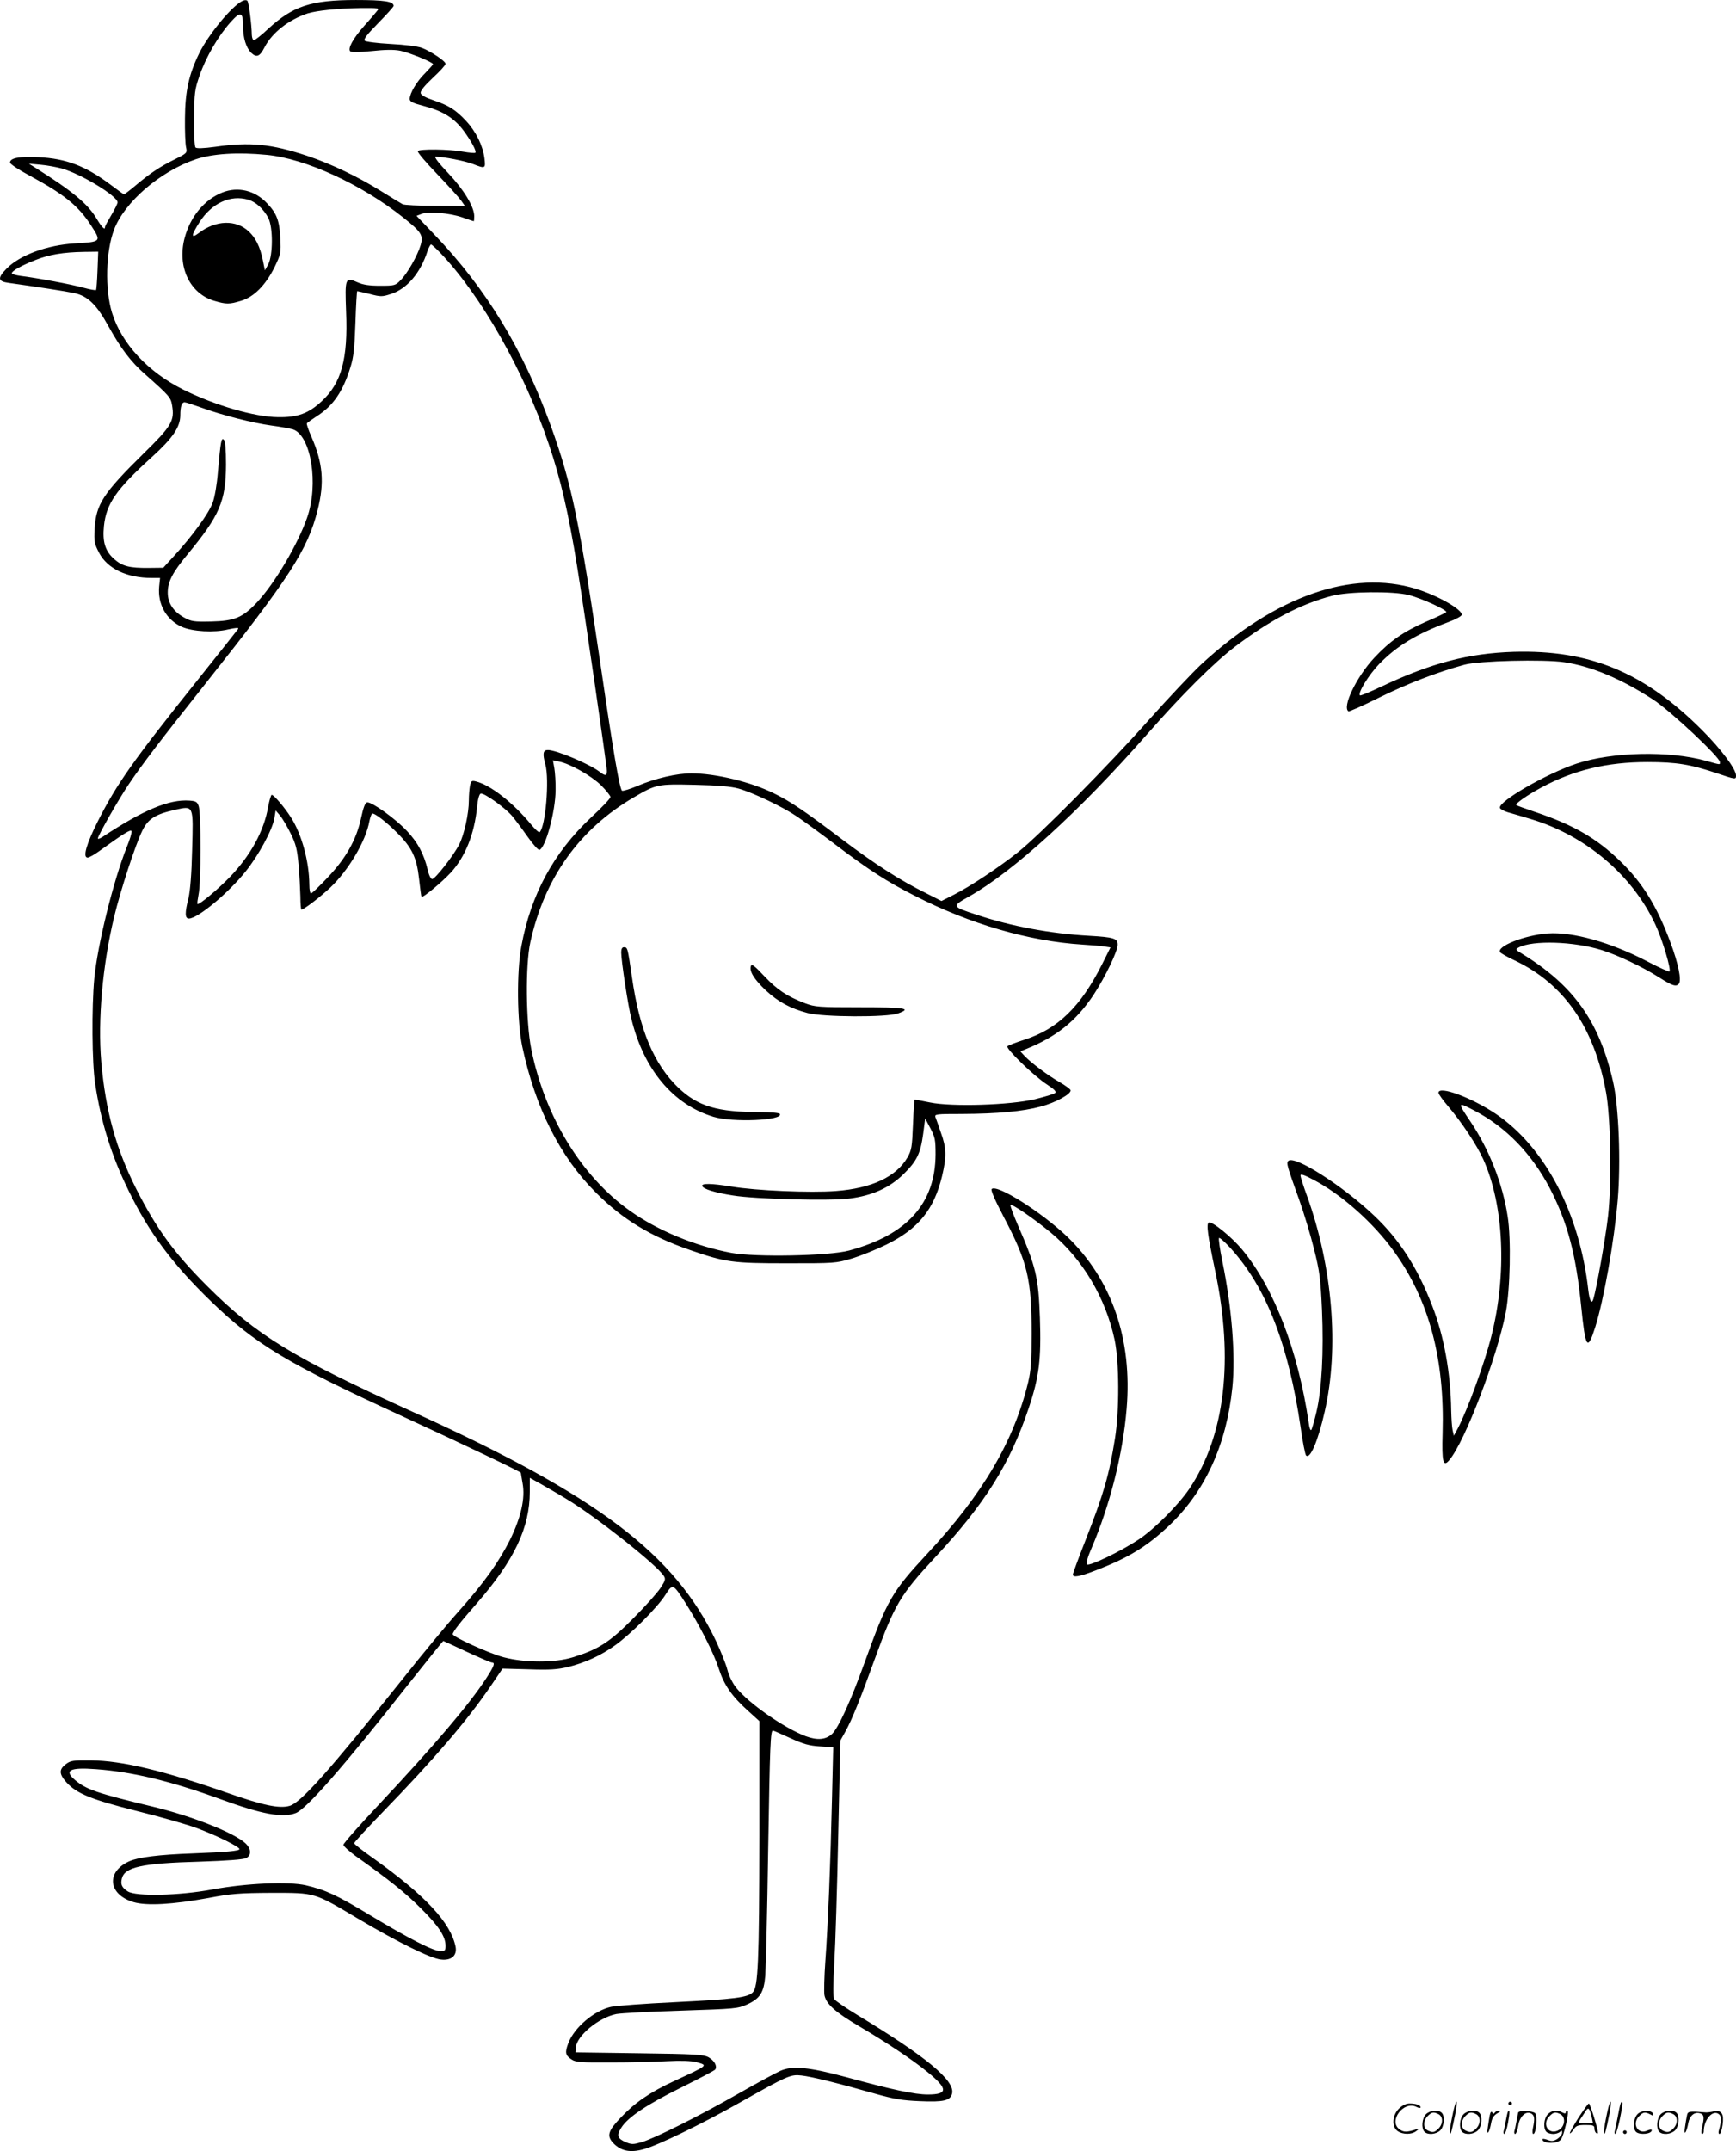 <svg version="1.0" xmlns="http://www.w3.org/2000/svg"
  viewBox="0 0 968.603 1199.923"
 preserveAspectRatio="xMidYMid meet">
<g transform="translate(-0.397,1200.403) scale(0.1,-0.1)"
fill="#000000" stroke="none">
<path d="M1355 11998 c-62 -33 -188 -187 -239 -290 -58 -118 -79 -213 -80
-363 -1 -71 2 -145 6 -162 7 -32 7 -33 -63 -68 -83 -41 -137 -77 -219 -146
-32 -27 -61 -49 -64 -49 -3 0 -37 25 -77 55 -138 103 -244 144 -399 152 -108
5 -160 -4 -160 -30 0 -8 48 -40 108 -72 194 -105 272 -168 343 -277 60 -93 60
-93 -91 -102 -153 -9 -306 -65 -380 -141 -51 -52 -48 -71 12 -79 151 -21 321
-47 367 -57 74 -16 124 -64 189 -183 72 -129 126 -200 207 -271 132 -117 142
-128 149 -171 15 -87 -2 -116 -158 -269 -226 -222 -266 -284 -274 -420 -4 -73
-1 -85 25 -135 46 -88 155 -140 293 -140 l47 0 -5 -48 c-9 -99 40 -186 127
-225 60 -26 179 -33 258 -14 42 9 60 11 56 3 -4 -6 -104 -132 -223 -281 -366
-458 -453 -581 -560 -792 -64 -127 -86 -203 -57 -203 8 0 37 16 63 35 143 103
179 125 182 112 2 -8 -10 -48 -27 -89 -75 -189 -163 -545 -181 -733 -15 -161
-13 -472 5 -587 32 -212 90 -399 185 -593 114 -235 245 -411 461 -620 247
-239 427 -347 1054 -635 357 -164 675 -316 675 -322 0 -3 5 -29 10 -60 15 -82
-9 -188 -70 -313 -63 -125 -143 -238 -289 -402 -63 -70 -202 -238 -309 -373
-411 -514 -570 -693 -633 -710 -57 -16 -147 3 -344 72 -359 125 -589 180 -762
182 -99 1 -115 -1 -140 -20 -41 -30 -40 -56 2 -103 57 -62 136 -95 395 -160
129 -32 280 -75 335 -96 108 -40 235 -103 235 -116 0 -10 -73 -17 -260 -24
-191 -7 -303 -21 -355 -44 -131 -59 -118 -186 25 -228 73 -21 217 -13 415 23
132 25 175 28 355 29 246 0 235 3 485 -146 218 -129 402 -220 459 -226 58 -7
91 22 82 71 -27 134 -167 285 -458 493 -60 42 -108 80 -108 85 0 5 71 82 157
171 290 299 472 511 603 703 l68 100 147 -4 c116 -4 160 -1 218 13 94 23 184
64 263 121 87 62 235 210 279 279 43 67 43 67 115 -45 76 -120 156 -276 184
-363 29 -91 73 -155 162 -235 l65 -59 0 -639 c-1 -709 -7 -844 -37 -874 -29
-29 -99 -38 -436 -55 -170 -8 -329 -20 -355 -26 -94 -21 -204 -114 -238 -202
-20 -53 -17 -69 19 -92 22 -15 55 -17 218 -16 106 0 247 3 313 7 79 4 134 2
163 -5 68 -19 71 -16 -121 -105 -138 -64 -219 -120 -299 -204 -72 -75 -80
-103 -42 -143 42 -44 94 -55 169 -34 77 20 330 143 540 262 264 149 281 156
341 149 56 -6 205 -43 409 -101 106 -30 152 -38 250 -42 135 -6 171 3 181 42
18 72 -144 206 -524 436 -68 41 -128 82 -134 92 -6 13 -6 80 1 200 6 100 16
421 22 712 l12 530 28 50 c36 65 82 178 164 405 110 303 142 357 335 565 280
300 421 526 525 838 57 171 69 270 61 502 -8 224 -22 283 -122 513 -25 57 -44
108 -42 113 4 12 124 -70 225 -153 177 -147 306 -364 356 -598 26 -124 27
-395 2 -550 -33 -206 -62 -307 -166 -572 -38 -97 -69 -181 -69 -187 0 -19 38
-12 128 23 180 69 282 131 404 245 204 191 325 453 358 776 18 177 -3 446 -56
703 -14 68 -22 127 -19 130 4 4 33 -22 66 -58 198 -218 322 -536 390 -1000 11
-80 25 -149 30 -155 23 -23 67 81 104 244 82 357 44 809 -99 1205 -20 54 -36
105 -36 113 0 10 21 3 72 -24 157 -82 336 -241 450 -400 196 -272 283 -600
271 -1013 -5 -163 3 -193 38 -150 87 103 265 571 314 821 25 128 31 411 11
537 -28 183 -103 374 -208 530 -73 108 -72 110 18 63 180 -93 325 -243 427
-439 97 -189 144 -364 173 -653 24 -238 35 -255 78 -120 48 152 106 478 126
711 18 212 6 521 -26 660 -77 337 -220 538 -513 717 -32 20 -33 21 -13 32 77
41 308 34 463 -15 90 -28 230 -95 318 -151 75 -48 97 -55 112 -37 16 20 -2
111 -48 234 -74 199 -156 332 -281 452 -130 126 -260 201 -471 272 -56 19
-104 36 -107 39 -8 7 60 55 140 98 180 97 366 142 591 142 164 0 241 -13 390
-63 104 -35 105 -35 105 -12 0 36 -84 148 -189 253 -323 323 -627 449 -1051
437 -252 -8 -460 -62 -739 -194 -63 -30 -116 -52 -119 -49 -14 13 50 116 108
176 99 101 208 167 388 234 41 15 72 33 72 40 0 31 -135 107 -254 144 -358
110 -787 -40 -1201 -422 -52 -49 -183 -188 -292 -310 -219 -247 -605 -638
-728 -736 -101 -81 -269 -193 -359 -238 l-69 -35 -81 41 c-150 74 -287 162
-474 303 -206 156 -287 211 -377 255 -129 65 -329 113 -464 113 -81 0 -202
-28 -300 -70 -40 -17 -79 -29 -86 -27 -13 6 -47 201 -115 667 -123 839 -166
1046 -284 1372 -154 424 -359 761 -645 1060 l-103 108 29 11 c39 15 156 5 228
-20 32 -12 61 -21 62 -21 2 0 3 13 3 28 0 52 -57 147 -146 241 -54 57 -80 91
-69 91 42 0 165 -24 208 -41 69 -27 71 -26 64 32 -9 71 -47 149 -103 209 -58
62 -96 86 -182 115 -45 15 -68 28 -71 40 -2 12 21 41 68 85 39 36 71 71 71 78
0 15 -81 69 -132 89 -26 9 -96 18 -176 22 -73 4 -137 12 -143 18 -8 8 13 35
75 98 47 48 86 91 86 96 0 25 -51 33 -210 33 -251 0 -352 -34 -490 -161 -37
-35 -73 -63 -79 -63 -6 0 -11 12 -12 28 -1 62 -17 184 -25 192 -5 5 -18 4 -29
-2z m753 -55 c-8 -10 -39 -47 -70 -81 -64 -72 -95 -129 -80 -144 6 -6 47 -6
118 1 75 8 125 9 161 2 50 -10 183 -64 183 -75 0 -3 -20 -25 -44 -50 -47 -46
-86 -112 -86 -144 0 -15 16 -23 85 -41 101 -27 163 -66 215 -135 44 -60 74
-115 66 -124 -3 -3 -35 0 -70 6 -76 14 -242 16 -251 3 -3 -6 45 -63 108 -128
62 -65 122 -131 134 -148 l21 -30 -167 1 c-92 0 -173 4 -181 9 -8 4 -62 37
-120 73 -130 81 -279 152 -413 197 -200 66 -318 78 -512 50 -67 -9 -103 -10
-110 -4 -6 6 -9 72 -8 163 1 142 3 160 31 240 35 102 104 220 173 297 56 62
69 58 69 -25 0 -64 18 -120 46 -147 30 -28 48 -20 74 31 42 82 135 154 240
189 51 16 169 28 294 30 103 1 108 0 94 -16z m-615 -803 c216 -21 527 -164
759 -348 103 -82 115 -100 99 -155 -17 -58 -75 -160 -112 -196 -29 -30 -34
-31 -114 -31 -60 0 -95 5 -126 19 -69 31 -71 25 -64 -163 11 -265 -26 -398
-136 -500 -73 -68 -134 -91 -244 -89 -130 1 -353 66 -529 154 -197 98 -344
257 -397 428 -40 131 -35 341 11 463 58 154 256 325 455 393 94 32 235 41 398
25z m-1144 -76 c107 -30 311 -154 311 -189 0 -7 -16 -39 -35 -71 -19 -32 -35
-61 -35 -66 0 -20 -17 -3 -45 43 -50 85 -134 155 -345 288 l-35 22 65 -6 c36
-3 89 -13 119 -21z m2112 -471 c227 -237 468 -661 605 -1067 66 -194 110 -385
158 -681 39 -240 166 -1113 166 -1141 0 -29 -9 -30 -41 -5 -56 43 -240 121
-288 121 -27 0 -31 -19 -14 -81 23 -84 1 -346 -32 -377 -4 -4 -26 16 -48 43
-101 122 -226 220 -308 240 -23 6 -27 3 -33 -26 -3 -17 -6 -53 -6 -79 0 -74
-26 -192 -54 -247 -31 -61 -134 -193 -151 -193 -7 0 -19 24 -25 53 -21 87 -54
150 -115 215 -62 67 -198 165 -223 160 -11 -2 -21 -30 -33 -85 -26 -123 -85
-227 -187 -334 -46 -49 -88 -89 -93 -89 -5 0 -9 21 -9 48 -1 129 -42 281 -102
375 -36 57 -96 127 -108 127 -4 0 -13 -30 -20 -67 -23 -135 -98 -271 -213
-391 -70 -72 -174 -158 -181 -151 -3 2 1 27 6 54 14 62 14 449 1 490 -8 26
-15 30 -52 33 -113 8 -257 -52 -484 -202 -15 -10 -27 -14 -27 -9 0 15 119 224
173 303 76 113 178 246 427 560 470 592 570 746 626 968 39 154 30 262 -35
411 -16 36 -27 69 -25 73 3 5 29 23 58 42 89 57 144 137 185 271 18 56 23 105
28 248 3 97 8 177 10 177 2 0 33 -7 70 -16 61 -16 69 -16 118 0 89 28 165 117
204 239 7 20 16 37 20 37 4 0 27 -21 52 -47z m-1913 -97 c-2 -58 -6 -107 -8
-110 -3 -2 -34 3 -70 13 -64 18 -261 55 -352 66 -27 4 -48 10 -48 15 0 13 56
44 133 74 76 30 153 43 271 45 l78 1 -4 -104z m583 -767 c113 -41 285 -85 389
-99 47 -6 100 -16 118 -21 101 -33 146 -306 79 -494 -53 -151 -182 -368 -280
-472 -79 -84 -124 -103 -254 -106 -99 -2 -112 0 -153 23 -59 33 -90 80 -90
138 0 61 26 112 110 213 180 218 214 297 215 501 0 85 -4 131 -12 139 -14 14
-18 -8 -33 -178 -6 -74 -18 -143 -30 -175 -22 -59 -115 -187 -212 -292 l-63
-69 -80 -1 c-109 -1 -149 9 -196 51 -48 44 -64 94 -55 183 13 124 68 204 267
384 117 106 159 168 159 234 0 48 8 72 24 72 7 0 50 -14 97 -31z m6732 -1044
c75 -19 220 -86 210 -96 -4 -4 -53 -28 -108 -51 -130 -57 -205 -109 -293 -203
-100 -107 -181 -276 -144 -299 4 -2 82 32 172 77 151 75 321 141 475 183 81
22 441 31 556 14 151 -22 322 -94 499 -210 97 -64 370 -320 370 -347 0 -16 8
-17 -78 7 -205 57 -522 50 -722 -16 -166 -55 -439 -212 -427 -247 2 -7 21 -17
43 -24 21 -6 80 -23 129 -38 305 -91 566 -312 695 -588 39 -83 89 -251 79
-262 -4 -3 -57 21 -120 54 -208 109 -421 168 -560 158 -129 -10 -286 -72 -265
-105 3 -5 39 -26 80 -45 277 -131 445 -374 511 -737 26 -144 32 -504 11 -690
-14 -123 -64 -404 -82 -463 -9 -30 -21 -10 -28 50 -48 429 -241 796 -514 982
-136 92 -322 161 -322 119 0 -7 25 -42 56 -78 74 -87 157 -212 194 -293 115
-255 133 -639 45 -987 -38 -151 -132 -408 -187 -514 l-22 -41 -7 30 c-4 17 -7
67 -8 111 -3 209 -40 415 -106 584 -82 213 -182 368 -323 502 -177 168 -446
340 -480 306 -12 -12 -7 -28 63 -223 25 -71 62 -193 81 -270 31 -124 36 -162
44 -338 10 -236 -1 -442 -31 -570 -12 -50 -25 -96 -29 -100 -4 -5 -11 13 -14
40 -59 402 -193 751 -371 966 -60 72 -170 161 -187 151 -14 -9 -6 -69 36 -269
105 -497 55 -920 -144 -1216 -62 -91 -192 -222 -280 -281 -98 -66 -279 -153
-291 -141 -6 6 3 40 25 90 104 243 175 526 196 778 33 389 -83 722 -333 962
-143 136 -391 293 -420 264 -6 -6 18 -61 66 -153 135 -256 157 -350 157 -656
0 -150 -4 -203 -19 -267 -80 -331 -254 -627 -565 -960 -195 -210 -222 -256
-346 -600 -79 -219 -147 -369 -184 -404 -35 -32 -82 -36 -147 -12 -121 46
-316 182 -388 271 -19 24 -40 66 -48 98 -8 32 -37 104 -64 162 -231 486 -661
811 -1694 1279 -668 303 -870 426 -1145 701 -183 183 -280 315 -394 538 -115
227 -173 439 -197 712 -20 234 7 540 72 810 35 146 118 401 157 480 32 66 73
92 181 116 107 24 104 30 97 -226 -3 -133 -11 -226 -20 -265 -21 -82 -21 -115
2 -115 49 0 219 141 316 262 74 92 150 233 161 298 l7 43 25 -29 c13 -16 40
-61 59 -100 29 -59 36 -87 44 -175 5 -57 9 -137 10 -176 0 -40 3 -73 6 -73 13
0 100 66 160 122 101 95 199 259 219 371 4 20 11 39 15 42 11 7 81 -47 142
-109 81 -81 107 -137 120 -253 6 -54 12 -100 14 -102 7 -7 115 83 164 136 80
88 131 214 146 366 4 43 12 71 20 74 17 6 130 -74 173 -122 17 -20 56 -72 87
-116 31 -44 61 -78 68 -76 34 11 89 213 90 332 1 44 -3 100 -7 124 l-8 44 33
-7 c63 -12 182 -80 236 -133 28 -28 52 -58 52 -65 0 -8 -49 -60 -110 -116
-207 -195 -334 -428 -387 -716 -27 -144 -24 -420 5 -560 73 -342 211 -616 412
-816 148 -148 304 -243 524 -319 199 -69 237 -74 541 -74 264 0 272 0 360 26
50 15 137 50 194 78 179 88 266 195 311 381 26 109 25 158 -6 243 -13 39 -27
78 -31 88 -5 16 7 17 148 17 198 1 340 14 439 41 85 22 174 72 167 92 -2 6
-29 26 -60 44 -64 36 -160 108 -196 146 l-24 26 29 12 c172 69 282 157 380
304 64 98 134 242 134 279 0 35 -20 42 -160 50 -215 12 -435 53 -626 117 -141
46 -141 47 -43 102 247 139 619 478 995 907 194 221 371 397 489 487 196 148
367 238 540 283 92 25 343 27 428 5z m-3738 -1080 c79 -22 247 -102 326 -156
35 -24 129 -92 208 -152 192 -146 295 -212 451 -291 307 -157 635 -252 931
-271 52 -3 109 -8 126 -11 l33 -5 -46 -92 c-120 -239 -248 -363 -435 -423 -46
-15 -88 -31 -94 -36 -13 -11 149 -168 221 -214 40 -26 53 -39 45 -47 -6 -6
-57 -21 -113 -35 -140 -33 -463 -43 -585 -18 -44 9 -82 16 -85 16 -3 0 -7 -63
-10 -139 -5 -127 -8 -143 -31 -184 -63 -108 -200 -172 -399 -187 -142 -11
-447 2 -583 25 -111 18 -168 19 -163 3 6 -17 70 -37 173 -53 123 -20 536 -31
647 -17 129 16 225 60 303 136 75 74 95 115 110 226 l11 85 29 -55 c26 -49 29
-65 29 -145 -1 -274 -159 -450 -483 -537 -110 -30 -524 -38 -656 -13 -202 38
-413 125 -568 236 -270 192 -474 527 -549 902 -30 151 -33 467 -5 595 79 358
273 630 577 808 125 73 133 75 340 70 131 -3 202 -9 245 -21z m-960 -3963
c163 -98 500 -364 542 -428 12 -18 10 -26 -19 -70 -18 -27 -86 -103 -153 -170
-131 -132 -193 -171 -335 -215 -100 -31 -266 -31 -385 0 -78 20 -285 114 -285
129 0 13 42 67 137 175 207 238 293 420 293 619 l0 78 58 -32 c31 -18 98 -56
147 -86z m-557 -852 c71 -33 134 -60 140 -60 20 0 14 -19 -31 -88 -94 -145
-288 -373 -605 -711 -106 -113 -192 -210 -192 -218 0 -7 30 -34 66 -61 185
-131 278 -205 365 -292 100 -99 139 -158 139 -210 0 -26 -3 -30 -28 -30 -40 0
-177 70 -391 199 -189 114 -247 141 -360 168 -96 22 -332 12 -521 -23 -187
-35 -428 -40 -473 -11 -34 22 -41 39 -33 72 16 64 111 85 436 94 153 5 243 12
258 20 30 16 28 52 -5 83 -63 58 -297 151 -513 203 -315 76 -374 96 -437 149
-64 54 -30 72 115 61 206 -15 421 -67 698 -168 230 -84 345 -105 418 -77 59
22 267 259 620 708 110 138 201 252 203 252 2 0 61 -27 131 -60z m1806 -482
c72 -33 104 -42 164 -46 l75 -5 -7 -291 c-8 -354 -22 -699 -37 -904 -6 -84 -8
-168 -5 -188 10 -49 58 -93 193 -173 148 -87 300 -188 380 -254 117 -94 118
-127 4 -127 -74 0 -196 26 -452 96 -211 57 -304 66 -371 36 -25 -11 -130 -68
-234 -127 -219 -125 -466 -249 -541 -271 -46 -13 -55 -13 -87 0 -47 20 -53 38
-26 80 36 59 146 132 337 226 100 50 185 94 188 100 12 19 -6 50 -38 68 -28
15 -75 18 -387 22 l-355 5 2 28 c5 65 129 167 226 186 28 5 192 14 364 19 302
10 313 11 367 35 71 33 92 66 100 160 3 40 11 353 16 697 10 603 13 670 27
670 3 0 47 -19 97 -42z M1244 10930 c-100 -40 -178 -134 -210 -254 -42 -159
28 -309 165 -350 68 -20 84 -20 150 0 71 21 136 86 186 186 36 75 37 79 33
165 -5 96 -20 136 -72 191 -68 74 -164 97 -252 62z m145 -40 c42 -12 86 -52
112 -102 27 -52 26 -207 0 -258 l-19 -34 -12 59 c-15 72 -39 121 -77 157 -71
68 -185 65 -280 -8 -45 -34 -43 -13 5 62 68 105 172 153 271 124z M3470 6691
c0 -46 38 -298 57 -371 69 -283 233 -478 458 -546 107 -33 392 -20 370 16 -3
6 -51 10 -108 10 -241 0 -348 32 -458 136 -136 131 -217 321 -259 617 -24 164
-24 167 -45 167 -10 0 -15 -10 -15 -29z M4194 6616 c-11 -29 17 -74 81 -135
70 -65 137 -102 235 -128 86 -23 443 -25 505 -2 78 28 41 34 -213 34 -230 0
-251 2 -305 22 -102 39 -157 76 -228 151 -53 57 -70 70 -75 58z M8106 194
c-10 -47 -15 -88 -12 -91 5 -6 9 7 30 110 7 37 10 67 6 67 -4 0 -15 -39 -24
-86z M8420 270 c0 -5 5 -10 10 -10 6 0 10 5 10 10 0 6 -4 10 -10 10 -5 0 -10
-4 -10 -10z M8966 194 c-10 -47 -15 -88 -12 -91 5 -6 9 7 30 110 7 37 10 67 6
67 -4 0 -15 -39 -24 -86z M9046 269 c-3 -8 -10 -41 -16 -74 -6 -33 -14 -68
-16 -77 -3 -10 -1 -18 3 -18 10 0 46 171 38 178 -2 3 -7 -1 -9 -9z M7809 241
c-38 -38 -41 -101 -7 -125 29 -20 79 -20 104 0 18 14 18 15 1 10 -53 -17 -69
-17 -92 -2 -69 45 21 166 94 126 12 -6 21 -7 21 -1 0 12 -25 21 -62 21 -19 0
-39 -10 -59 -29z M8810 189 c-28 -45 -49 -83 -47 -85 2 -3 12 7 21 21 14 21
24 25 66 25 43 0 50 -3 50 -19 0 -11 5 -23 10 -26 6 -3 10 -3 10 1 0 20 -44
164 -51 164 -4 0 -30 -37 -59 -81z m75 4 l7 -33 -42 0 c-42 0 -42 0 -28 23 8
12 21 32 29 44 15 25 22 18 34 -34z M7960 210 c-22 -22 -27 -79 -8 -98 19 -19
66 -14 88 8 22 22 27 79 8 98 -19 19 -66 14 -88 -8z m71 0 c25 -14 25 -54 -1
-80 -23 -23 -33 -24 -61 -10 -25 14 -25 54 1 80 23 23 33 24 61 10z M8170 210
c-22 -22 -27 -79 -8 -98 19 -19 66 -14 88 8 22 22 27 79 8 98 -19 19 -66 14
-88 -8z m71 0 c25 -14 25 -54 -1 -80 -23 -23 -33 -24 -61 -10 -25 14 -25 54 1
80 23 23 33 24 61 10z M8316 204 c-3 -16 -8 -47 -11 -69 -8 -51 10 -26 19 27
5 27 15 42 34 53 18 10 22 14 10 15 -9 0 -20 -5 -24 -11 -5 -8 -9 -8 -14 1 -5
8 -10 3 -14 -16z M8417 223 c-2 -4 -7 -26 -11 -48 -4 -22 -9 -48 -12 -57 -3
-10 -1 -18 4 -18 4 0 14 28 20 62 11 58 10 81 -1 61z M8475 220 c-1 -3 -5 -23
-9 -45 -4 -22 -9 -48 -12 -57 -3 -10 -1 -18 4 -18 5 0 13 20 17 45 7 53 44 87
74 68 17 -11 19 -28 8 -80 -4 -18 -3 -33 2 -33 16 0 24 99 11 115 -12 14 -87
18 -95 5z M8640 210 c-22 -22 -27 -79 -8 -98 7 -7 24 -12 38 -12 14 0 31 5 38
12 9 9 12 8 12 -5 0 -9 -12 -24 -26 -34 -21 -13 -32 -15 -55 -6 -16 6 -29 8
-29 3 0 -24 81 -27 102 -2 18 19 50 162 37 162 -5 0 -9 -5 -9 -10 0 -7 -6 -7
-19 0 -30 16 -59 12 -81 -10z m71 0 c29 -16 25 -65 -6 -86 -56 -37 -103 28
-55 76 23 23 33 24 61 10z M9141 211 c-23 -23 -28 -80 -9 -99 19 -19 88 -13
88 9 0 5 -11 4 -24 -2 -54 -25 -89 38 -46 81 23 23 33 24 62 9 16 -9 19 -8 16
3 -8 22 -64 22 -87 -1z M9270 210 c-22 -22 -27 -79 -8 -98 19 -19 66 -14 88 8
22 22 27 79 8 98 -19 19 -66 14 -88 -8z m71 0 c25 -14 25 -54 -1 -80 -23 -23
-33 -24 -61 -10 -25 14 -25 54 1 80 23 23 33 24 61 10z M9416 201 c-3 -14 -8
-44 -11 -66 -8 -51 10 -26 19 27 8 41 35 63 66 53 22 -7 24 -21 11 -77 -5 -22
-5 -38 0 -38 5 0 9 6 9 13 0 68 51 125 85 97 15 -13 15 -35 -1 -92 -3 -10 -1
-18 4 -18 6 0 13 23 17 50 9 63 -5 84 -49 76 -17 -4 -35 -6 -41 -6 -101 8
-104 7 -109 -19z M9060 110 c0 -5 5 -10 10 -10 6 0 10 5 10 10 0 6 -4 10 -10
10 -5 0 -10 -4 -10 -10z"/>
</g>
</svg>

